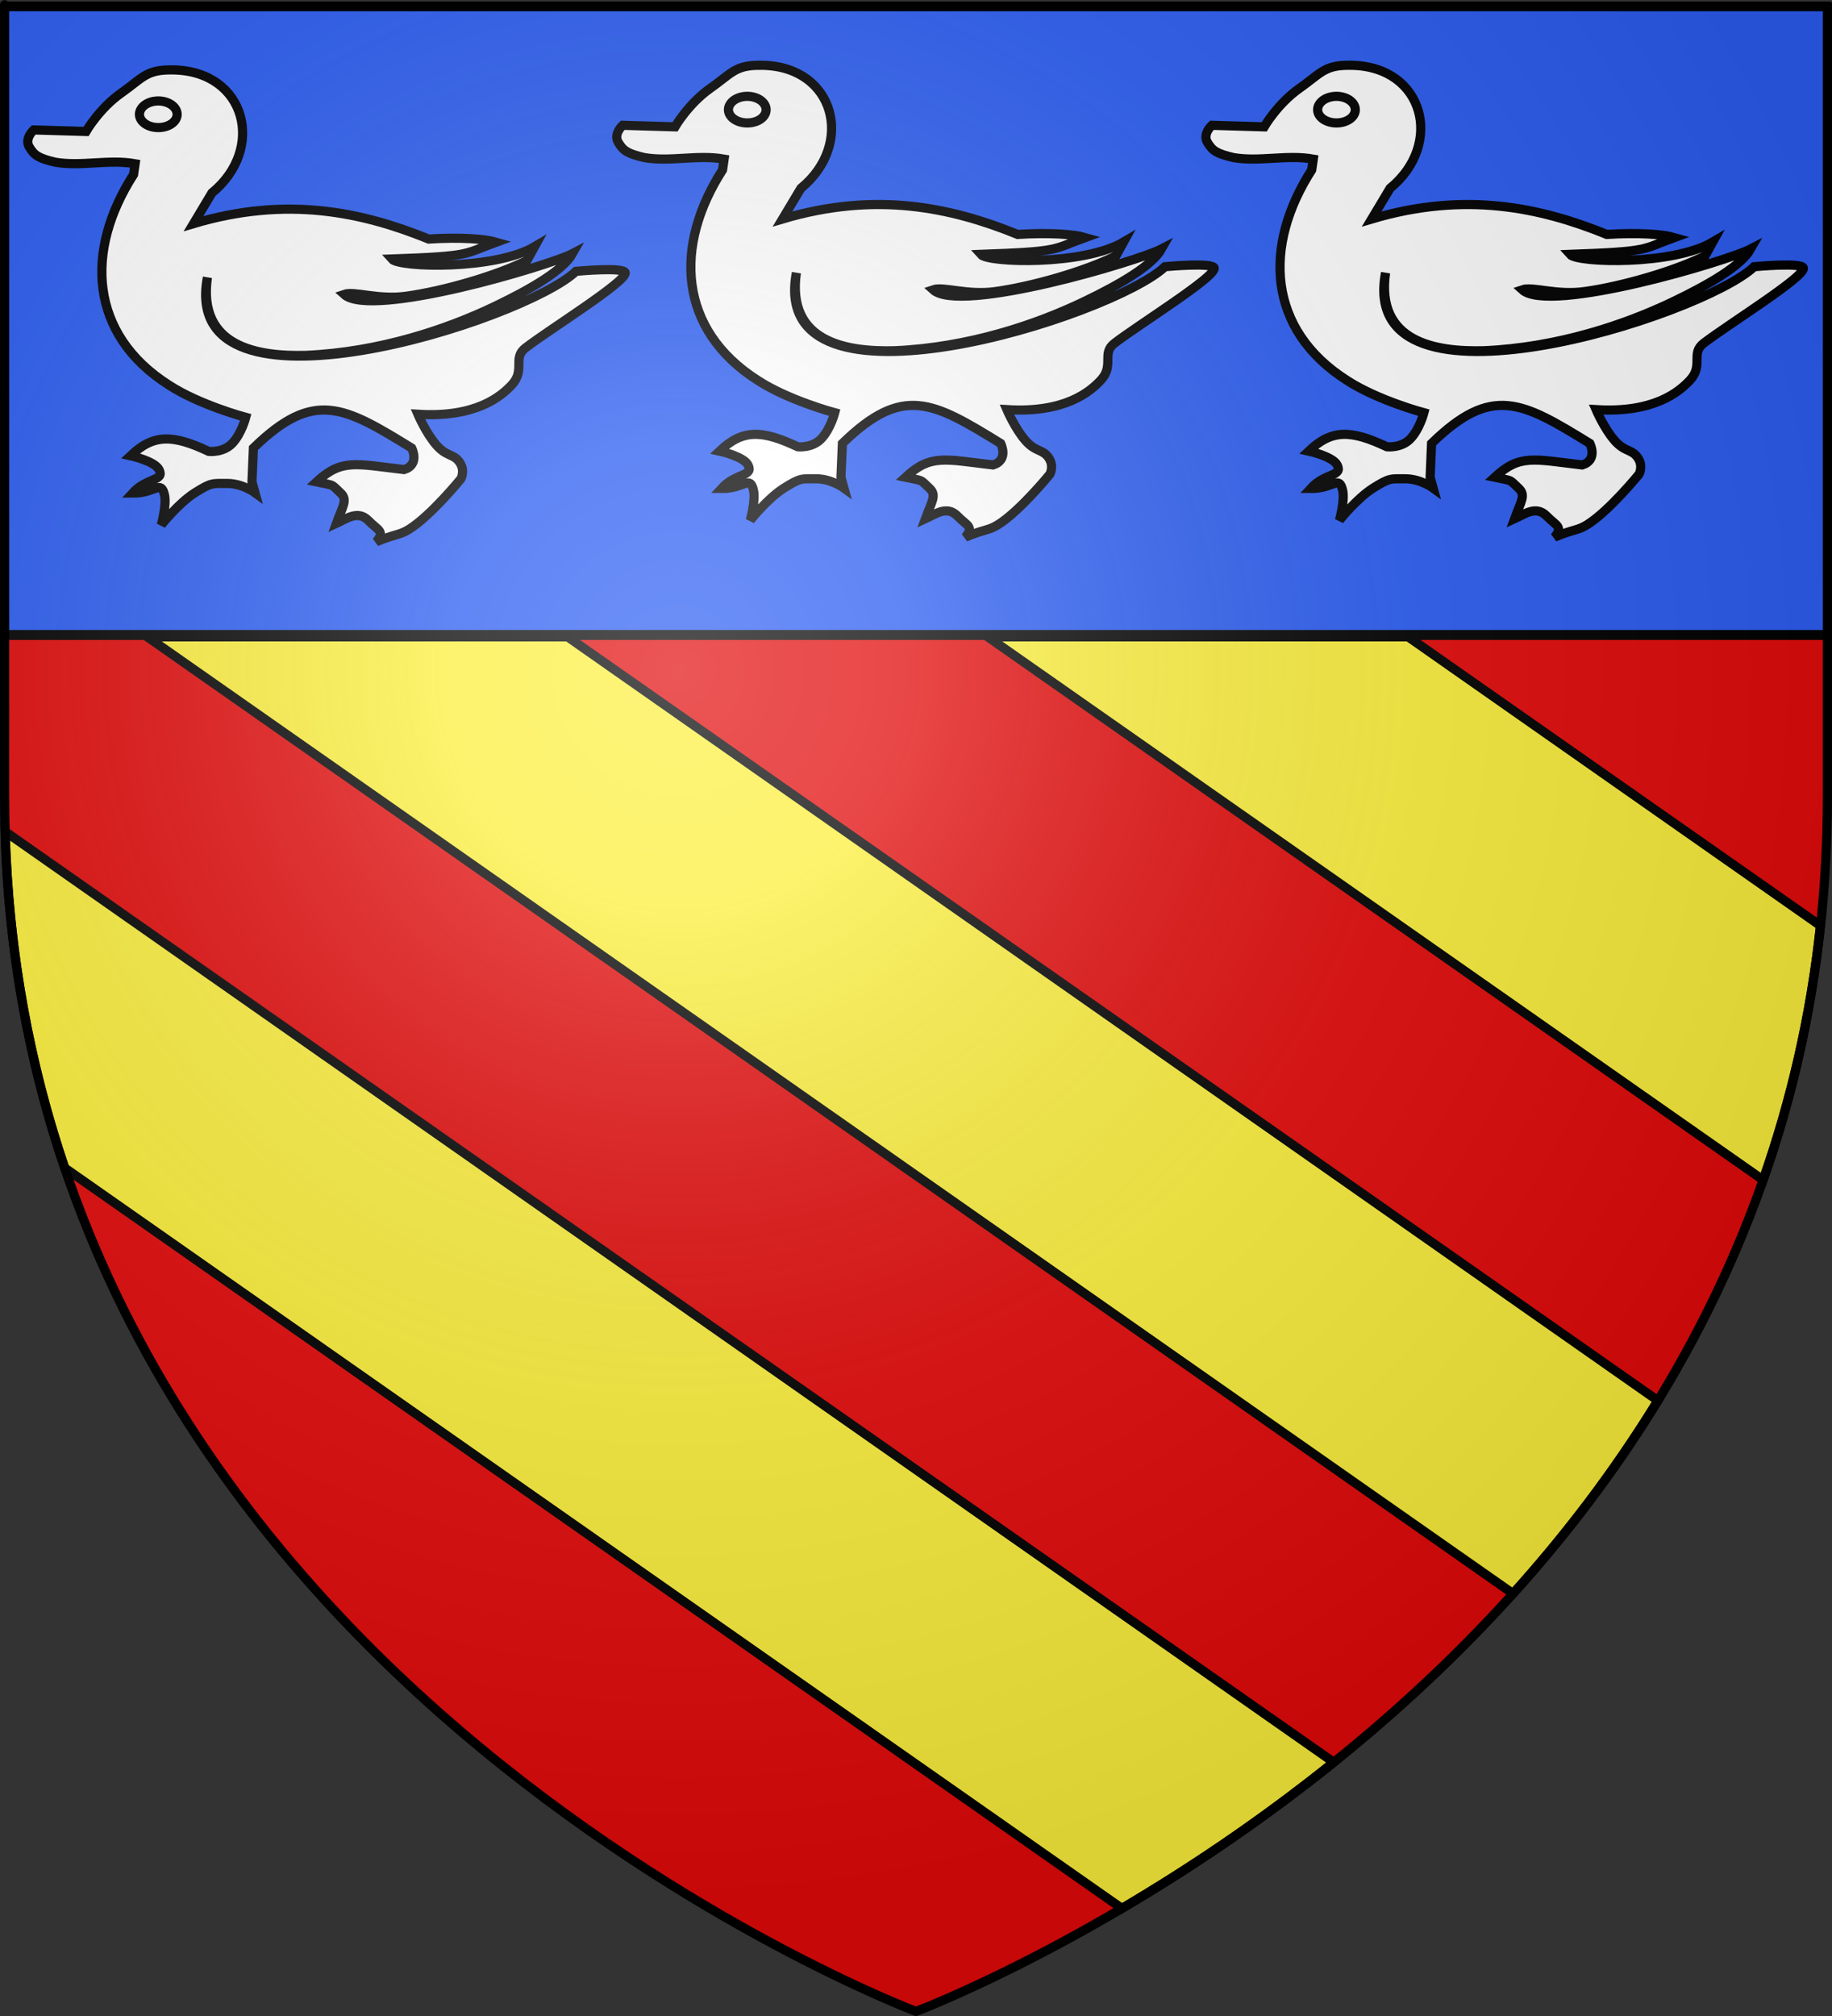 <?xml version="1.0" encoding="UTF-8" standalone="no"?>
<svg
   xmlns:dc="http://purl.org/dc/elements/1.1/"
   xmlns:cc="http://creativecommons.org/ns#"
   xmlns:rdf="http://www.w3.org/1999/02/22-rdf-syntax-ns#"
   xmlns:svg="http://www.w3.org/2000/svg"
   xmlns="http://www.w3.org/2000/svg"
   xmlns:xlink="http://www.w3.org/1999/xlink"
   xmlns:sodipodi="http://sodipodi.sourceforge.net/DTD/sodipodi-0.dtd"
   xmlns:inkscape="http://www.inkscape.org/namespaces/inkscape"
   height="660"
   width="600"
   version="1.0"
   id="svg2"
   sodipodi:version="0.32"
   inkscape:version="1.0beta2 (2b71d25, 2019-12-03)"
   sodipodi:docname="chartreuse.svg"
   inkscape:export-filename="/Users/olivier/Desktop/Blason Rouge/Blason_Vide_3D.png"
   inkscape:export-xdpi="144"
   inkscape:export-ydpi="144"
   inkscape:output_extension="org.inkscape.output.svg.inkscape">
  <rect width="100%" height="100%" fill="#333333" stroke="none"/>
  <sodipodi:namedview
     inkscape:window-height="800"
     inkscape:window-width="1280"
     inkscape:pageshadow="2"
     inkscape:pageopacity="0.0"
     guidetolerance="10.0"
     gridtolerance="10.0"
     objecttolerance="10.0"
     borderopacity="1.0"
     bordercolor="#666666"
     pagecolor="#ffffff"
     id="base"
     showgrid="false"
     height="660px"
     inkscape:zoom="0.65982225"
     inkscape:cx="322.90129"
     inkscape:cy="343.39565"
     inkscape:window-x="0"
     inkscape:window-y="23"
     inkscape:current-layer="layer4"
     inkscape:document-rotation="0"
     inkscape:window-maximized="0" />
  <desc
     id="desc4">Flag of Canton of Valais (Wallis)</desc>
  <defs
     id="defs6">
    <inkscape:perspective
       sodipodi:type="inkscape:persp3d"
       inkscape:vp_x="-50 : 600 : 1"
       inkscape:vp_y="0 : 1000 : 0"
       inkscape:vp_z="700 : 600 : 1"
       inkscape:persp3d-origin="300 : 400 : 1"
       id="perspective42" />
    <inkscape:perspective
       sodipodi:type="inkscape:persp3d"
       inkscape:vp_x="-50 : 600 : 1"
       inkscape:vp_y="0 : 1000 : 0"
       inkscape:vp_z="700 : 600 : 1"
       inkscape:persp3d-origin="300 : 400 : 1"
       id="perspective41" />
    <inkscape:perspective
       sodipodi:type="inkscape:persp3d"
       inkscape:vp_x="-50 : 600 : 1"
       inkscape:vp_y="0 : 1000 : 0"
       inkscape:vp_z="700 : 600 : 1"
       inkscape:persp3d-origin="300 : 400 : 1"
       id="perspective2970" />
    <linearGradient
       id="linearGradient2893">
      <stop
         style="stop-color:white;stop-opacity:0.314;"
         offset="0"
         id="stop2895" />
      <stop
         id="stop2897"
         offset="0.19"
         style="stop-color:white;stop-opacity:0.251;" />
      <stop
         style="stop-color:#6b6b6b;stop-opacity:0.125;"
         offset="0.6"
         id="stop2901" />
      <stop
         style="stop-color:black;stop-opacity:0.125;"
         offset="1"
         id="stop2899" />
    </linearGradient>
    <linearGradient
       id="linearGradient2885">
      <stop
         id="stop2887"
         offset="0"
         style="stop-color:white;stop-opacity:1;" />
      <stop
         style="stop-color:white;stop-opacity:1;"
         offset="0.229"
         id="stop2891" />
      <stop
         id="stop2889"
         offset="1"
         style="stop-color:black;stop-opacity:1;" />
    </linearGradient>
    <linearGradient
       id="linearGradient2955">
      <stop
         id="stop2867"
         offset="0"
         style="stop-color:#fd0000;stop-opacity:1;" />
      <stop
         style="stop-color:#e77275;stop-opacity:0.659;"
         offset="0.5"
         id="stop2873" />
      <stop
         style="stop-color:black;stop-opacity:0.323;"
         offset="1"
         id="stop2959" />
    </linearGradient>
    <radialGradient
       inkscape:collect="always"
       xlink:href="#linearGradient2955"
       id="radialGradient2961"
       cx="225.524"
       cy="218.901"
       fx="225.524"
       fy="218.901"
       r="300"
       gradientTransform="matrix(-4.167939e-4,2.183,-1.884,-3.599562e-4,615.597,-289.121)"
       gradientUnits="userSpaceOnUse" />
    <polygon
       id="star"
       transform="scale(53,53)"
       points="0,-1 0.588,0.809 -0.951,-0.309 0.951,-0.309 -0.588,0.809 0,-1 " />
    <clipPath
       id="clip">
      <path
         d="M 0,-200 L 0,600 L 300,600 L 300,-200 L 0,-200 z "
         id="path10" />
    </clipPath>
    <radialGradient
       inkscape:collect="always"
       xlink:href="#linearGradient2955"
       id="radialGradient1911"
       gradientUnits="userSpaceOnUse"
       gradientTransform="matrix(-4.167939e-4,2.183,-1.884,-3.599562e-4,615.597,-289.121)"
       cx="225.524"
       cy="218.901"
       fx="225.524"
       fy="218.901"
       r="300" />
    <radialGradient
       inkscape:collect="always"
       xlink:href="#linearGradient2955"
       id="radialGradient2865"
       gradientUnits="userSpaceOnUse"
       gradientTransform="matrix(0,1.749,-1.593,-1.049767e-7,551.788,-191.29)"
       cx="225.524"
       cy="218.901"
       fx="225.524"
       fy="218.901"
       r="300" />
    <radialGradient
       inkscape:collect="always"
       xlink:href="#linearGradient2955"
       id="radialGradient2871"
       gradientUnits="userSpaceOnUse"
       gradientTransform="matrix(0,1.386,-1.323,-5.741131e-8,-158.082,-109.541)"
       cx="225.524"
       cy="218.901"
       fx="225.524"
       fy="218.901"
       r="300" />
    <radialGradient
       inkscape:collect="always"
       xlink:href="#linearGradient2893"
       id="radialGradient3163"
       gradientUnits="userSpaceOnUse"
       gradientTransform="matrix(1.353,0,0,1.349,-77.629,-85.747)"
       cx="221.445"
       cy="226.331"
       fx="221.445"
       fy="226.331"
       r="300" />
  </defs>
  <g
     inkscape:groupmode="layer"
     id="layer3"
     inkscape:label="Fond écu"
     style="display:inline"
     sodipodi:insensitive="true">
    <path
       style="fill:#e20909;fill-opacity:1;fill-rule:evenodd;stroke:#000000;stroke-width:2;stroke-linecap:butt;stroke-linejoin:miter;stroke-miterlimit:4;stroke-dasharray:none;stroke-opacity:1"
       d="M 1.5,208.5 L 1.5,260.719 C 1.5,546.17 300,658.5 300,658.5 C 300,658.5 598.5,546.17 598.5,260.719 L 598.5,208.5 L 1.5,208.5 z"
       id="path2855" />
    <path
       style="opacity:1;fill:#fcef3c;fill-opacity:1;fill-rule:nonzero;stroke:#000000;stroke-width:3;stroke-linecap:butt;stroke-linejoin:miter;marker:none;marker-start:none;marker-mid:none;marker-end:none;stroke-miterlimit:4;stroke-dasharray:none;stroke-dashoffset:0;stroke-opacity:1;visibility:visible;display:inline;overflow:visible"
       d="M 48.25,208.5 L 495.531,521.719 C 512.581,502.821 528.726,481.791 542.969,458.531 L 185.906,208.5 L 48.25,208.5 z M 323.5,208.5 L 577.438,386.312 C 586.476,360.615 593,332.89 596.219,303.062 L 461.188,208.5 L 323.5,208.5 z M 1.688,272.25 C 2.832,312.416 9.904,349.052 21.188,382.344 L 367.438,624.781 C 388.347,612.467 412.354,596.604 436.812,576.938 L 1.688,272.25 z"
       id="rect3767" />
  </g>
  <g
     inkscape:groupmode="layer"
     id="layer4"
     inkscape:label="Meubles">
    <rect
       style="display:inline;overflow:visible;visibility:visible;opacity:1;fill:#2b5df2;fill-opacity:1;fill-rule:nonzero;stroke:#000000;stroke-width:2;stroke-linecap:butt;stroke-linejoin:miter;stroke-miterlimit:4;stroke-dasharray:none;stroke-dashoffset:0;stroke-opacity:1;marker:none;marker-start:none;marker-mid:none;marker-end:none"
       id="rect1984"
       width="597.006"
       height="205.756"
       x="1.497"
       y="1.497" />
    <g
       id="layer6"
       inkscape:label="écusson"
       style="display:inline;stroke:#000000;stroke-width:2.004;stroke-miterlimit:4;stroke-dasharray:none;stroke-opacity:1"
       transform="matrix(1.497,0,0,1.497,-1327.847,-134.725)">
      <path
         id="path21033"
         d="m 923.913,105.289 c -5.008,0.077 -5.886,1.893 -10.377,5.045 -4.79,3.362 -7.711,8.416 -7.711,8.416 l -11.448,-0.34 c 0,0 -2.052,1.852 -0.993,3.685 1.126,1.949 2.168,2.531 5.698,3.372 5.705,0.992 11.715,-0.7 17.486,0.34 l -0.34,2.352 c -10.646,16.549 -9.768,34.928 7.737,46.054 6.723,4.37 16.806,7.057 16.806,7.057 0,0 -0.937,3.597 -2.954,5.698 -2.017,2.101 -5.123,1.751 -5.123,1.751 -7.921,-3.721 -12.084,-3.837 -17.12,0.941 0,0 5.264,1.154 6.221,3.032 1.302,2.554 -2.629,1.664 -5.803,5.149 5.068,0.046 6.204,-3.041 7.005,0.418 0.51,2.203 -0.706,6.534 -0.706,6.534 0,0 3.783,-4.788 7.397,-7.057 3.614,-2.269 3.78,-2.013 7.057,-2.013 3.278,0 6.038,2.013 6.038,2.013 l -0.653,-2.352 0.314,-7.397 c 13.266,-12.914 19.804,-9.119 34.632,0 0,0 1.857,3.612 -1.673,4.705 -10.594,-1.227 -13.639,-2.424 -19.159,2.692 4.226,0.897 3.003,0.344 5.228,2.379 1.694,1.55 0.497,2.915 -0.863,6.691 2.139,-0.97 4.689,-2.975 7.005,-0.601 2.117,2.171 3.678,2.296 1.725,4.626 4.045,-1.704 5.037,-1.425 7.057,-2.666 4.864,-2.988 11.448,-11.108 11.448,-11.108 0,0 1.005,-1.837 -0.34,-3.685 -1.345,-1.849 -2.775,-1.106 -5.045,-3.712 -2.269,-2.605 -4.025,-6.717 -4.025,-6.717 12.696,0.802 18.188,-3.933 20.492,-6.378 3.106,-3.295 0.13,-5.9 3.032,-8.129 5.381,-4.133 21.938,-14.375 21.838,-16.414 -0.065,-1.343 -10.769,-0.34 -10.769,-0.34 -11.292,10.77 -87.057,34.989 -80.648,1.333 -2.156,15.282 11.095,17.321 21.511,17.051 16.221,-0.708 30.936,-5.713 41.478,-10.769 8.029,-3.851 14.887,-7.917 16.896,-11.486 -5.039,2.62 -44.087,14.296 -49.984,8.916 2.262,-0.779 7.425,1.234 13.529,0.412 8.014,-1.08 19.65,-4.419 26.475,-7.809 l 1.673,-3.032 c -8.692,5.126 -29.612,4.593 -31.248,2.692 17.829,-0.627 15.616,-1.07 22.844,-3.685 -2.5,-0.722 -7.792,-1.114 -14.768,-0.68 -14.625,-5.942 -31.063,-9.433 -51.439,-3.372 l 4.025,-6.717 c 11.772,-9.631 7.487,-26.593 -8.39,-26.896 -0.373,-0.011 -0.738,-0.005 -1.072,0 z"
         style="fill:#ffffff;fill-opacity:1;fill-rule:evenodd;stroke:#000000;stroke-width:2.004;stroke-linecap:butt;stroke-linejoin:miter;stroke-miterlimit:4;stroke-dasharray:none;stroke-opacity:1"
         inkscape:connector-curvature="0" />
      <path
         id="path5516"
         d="m 921.273,112.084 c 0.534,-0.033 1.079,0.006 1.621,0.131 2.165,0.497 3.369,2.155 2.666,3.685 -0.702,1.528 -3.037,2.349 -5.201,1.856 -2.165,-0.497 -3.343,-2.129 -2.64,-3.659 0.527,-1.148 1.954,-1.915 3.555,-2.013 z"
         style="fill:#ffffff;fill-opacity:1;fill-rule:evenodd;stroke:#000000;stroke-width:2.004;stroke-linecap:butt;stroke-linejoin:miter;stroke-miterlimit:4;stroke-dasharray:none;stroke-opacity:1"
         inkscape:connector-curvature="0" />
    </g>
    <g
       transform="matrix(1.497,0,0,1.497,-1134.949,-136.24)"
       style="display:inline;stroke:#000000;stroke-width:2.004;stroke-miterlimit:4;stroke-dasharray:none;stroke-opacity:1"
       inkscape:label="écusson"
       id="layer6-5">
      <path
         inkscape:connector-curvature="0"
         style="fill:#ffffff;fill-opacity:1;fill-rule:evenodd;stroke:#000000;stroke-width:2.004;stroke-linecap:butt;stroke-linejoin:miter;stroke-miterlimit:4;stroke-dasharray:none;stroke-opacity:1"
         d="m 923.913,105.289 c -5.008,0.077 -5.886,1.893 -10.377,5.045 -4.79,3.362 -7.711,8.416 -7.711,8.416 l -11.448,-0.34 c 0,0 -2.052,1.852 -0.993,3.685 1.126,1.949 2.168,2.531 5.698,3.372 5.705,0.992 11.715,-0.7 17.486,0.34 l -0.34,2.352 c -10.646,16.549 -9.768,34.928 7.737,46.054 6.723,4.37 16.806,7.057 16.806,7.057 0,0 -0.937,3.597 -2.954,5.698 -2.017,2.101 -5.123,1.751 -5.123,1.751 -7.921,-3.721 -12.084,-3.837 -17.12,0.941 0,0 5.264,1.154 6.221,3.032 1.302,2.554 -2.629,1.664 -5.803,5.149 5.068,0.046 6.204,-3.041 7.005,0.418 0.51,2.203 -0.706,6.534 -0.706,6.534 0,0 3.783,-4.788 7.397,-7.057 3.614,-2.269 3.78,-2.013 7.057,-2.013 3.278,0 6.038,2.013 6.038,2.013 l -0.653,-2.352 0.314,-7.397 c 13.266,-12.914 19.804,-9.119 34.632,0 0,0 1.857,3.612 -1.673,4.705 -10.594,-1.227 -13.639,-2.424 -19.159,2.692 4.226,0.897 3.003,0.344 5.228,2.379 1.694,1.55 0.497,2.915 -0.863,6.691 2.139,-0.97 4.689,-2.975 7.005,-0.601 2.117,2.171 3.678,2.296 1.725,4.626 4.045,-1.704 5.037,-1.425 7.057,-2.666 4.864,-2.988 11.448,-11.108 11.448,-11.108 0,0 1.005,-1.837 -0.34,-3.685 -1.345,-1.849 -2.775,-1.106 -5.045,-3.712 -2.269,-2.605 -4.025,-6.717 -4.025,-6.717 12.696,0.802 18.188,-3.933 20.492,-6.378 3.106,-3.295 0.13,-5.9 3.032,-8.129 5.381,-4.133 21.938,-14.375 21.838,-16.414 -0.065,-1.343 -10.769,-0.34 -10.769,-0.34 -11.292,10.77 -87.057,34.989 -80.648,1.333 -2.156,15.282 11.095,17.321 21.511,17.051 16.221,-0.708 30.936,-5.713 41.478,-10.769 8.029,-3.851 14.887,-7.917 16.896,-11.486 -5.039,2.62 -44.087,14.296 -49.984,8.916 2.262,-0.779 7.425,1.234 13.529,0.412 8.014,-1.08 19.65,-4.419 26.475,-7.809 l 1.673,-3.032 c -8.692,5.126 -29.612,4.593 -31.248,2.692 17.829,-0.627 15.616,-1.07 22.844,-3.685 -2.5,-0.722 -7.792,-1.114 -14.768,-0.68 -14.625,-5.942 -31.063,-9.433 -51.439,-3.372 l 4.025,-6.717 c 11.772,-9.631 7.487,-26.593 -8.39,-26.896 -0.373,-0.011 -0.738,-0.005 -1.072,0 z"
         id="path21033-4" />
      <path
         inkscape:connector-curvature="0"
         style="fill:#ffffff;fill-opacity:1;fill-rule:evenodd;stroke:#000000;stroke-width:2.004;stroke-linecap:butt;stroke-linejoin:miter;stroke-miterlimit:4;stroke-dasharray:none;stroke-opacity:1"
         d="m 921.273,112.084 c 0.534,-0.033 1.079,0.006 1.621,0.131 2.165,0.497 3.369,2.155 2.666,3.685 -0.702,1.528 -3.037,2.349 -5.201,1.856 -2.165,-0.497 -3.343,-2.129 -2.64,-3.659 0.527,-1.148 1.954,-1.915 3.555,-2.013 z"
         id="path5516-9" />
    </g>
    <g
       transform="matrix(1.497,0,0,1.497,-941.988,-136.24)"
       style="display:inline;stroke:#000000;stroke-width:2.004;stroke-miterlimit:4;stroke-dasharray:none;stroke-opacity:1"
       inkscape:label="écusson"
       id="layer6-1">
      <path
         inkscape:connector-curvature="0"
         style="fill:#ffffff;fill-opacity:1;fill-rule:evenodd;stroke:#000000;stroke-width:2.004;stroke-linecap:butt;stroke-linejoin:miter;stroke-miterlimit:4;stroke-dasharray:none;stroke-opacity:1"
         d="m 923.913,105.289 c -5.008,0.077 -5.886,1.893 -10.377,5.045 -4.79,3.362 -7.711,8.416 -7.711,8.416 l -11.448,-0.34 c 0,0 -2.052,1.852 -0.993,3.685 1.126,1.949 2.168,2.531 5.698,3.372 5.705,0.992 11.715,-0.7 17.486,0.34 l -0.34,2.352 c -10.646,16.549 -9.768,34.928 7.737,46.054 6.723,4.37 16.806,7.057 16.806,7.057 0,0 -0.937,3.597 -2.954,5.698 -2.017,2.101 -5.123,1.751 -5.123,1.751 -7.921,-3.721 -12.084,-3.837 -17.12,0.941 0,0 5.264,1.154 6.221,3.032 1.302,2.554 -2.629,1.664 -5.803,5.149 5.068,0.046 6.204,-3.041 7.005,0.418 0.51,2.203 -0.706,6.534 -0.706,6.534 0,0 3.783,-4.788 7.397,-7.057 3.614,-2.269 3.78,-2.013 7.057,-2.013 3.278,0 6.038,2.013 6.038,2.013 l -0.653,-2.352 0.314,-7.397 c 13.266,-12.914 19.804,-9.119 34.632,0 0,0 1.857,3.612 -1.673,4.705 -10.594,-1.227 -13.639,-2.424 -19.159,2.692 4.226,0.897 3.003,0.344 5.228,2.379 1.694,1.55 0.497,2.915 -0.863,6.691 2.139,-0.97 4.689,-2.975 7.005,-0.601 2.117,2.171 3.678,2.296 1.725,4.626 4.045,-1.704 5.037,-1.425 7.057,-2.666 4.864,-2.988 11.448,-11.108 11.448,-11.108 0,0 1.005,-1.837 -0.34,-3.685 -1.345,-1.849 -2.775,-1.106 -5.045,-3.712 -2.269,-2.605 -4.025,-6.717 -4.025,-6.717 12.696,0.802 18.188,-3.933 20.492,-6.378 3.106,-3.295 0.13,-5.9 3.032,-8.129 5.381,-4.133 21.938,-14.375 21.838,-16.414 -0.065,-1.343 -10.769,-0.34 -10.769,-0.34 -11.292,10.77 -87.057,34.989 -80.648,1.333 -2.156,15.282 11.095,17.321 21.511,17.051 16.221,-0.708 30.936,-5.713 41.478,-10.769 8.029,-3.851 14.887,-7.917 16.896,-11.486 -5.039,2.62 -44.087,14.296 -49.984,8.916 2.262,-0.779 7.425,1.234 13.529,0.412 8.014,-1.08 19.65,-4.419 26.475,-7.809 l 1.673,-3.032 c -8.692,5.126 -29.612,4.593 -31.248,2.692 17.829,-0.627 15.616,-1.07 22.844,-3.685 -2.5,-0.722 -7.792,-1.114 -14.768,-0.68 -14.625,-5.942 -31.063,-9.433 -51.439,-3.372 l 4.025,-6.717 c 11.772,-9.631 7.487,-26.593 -8.39,-26.896 -0.373,-0.011 -0.738,-0.005 -1.072,0 z"
         id="path21033-7" />
      <path
         inkscape:connector-curvature="0"
         style="fill:#ffffff;fill-opacity:1;fill-rule:evenodd;stroke:#000000;stroke-width:2.004;stroke-linecap:butt;stroke-linejoin:miter;stroke-miterlimit:4;stroke-dasharray:none;stroke-opacity:1"
         d="m 921.273,112.084 c 0.534,-0.033 1.079,0.006 1.621,0.131 2.165,0.497 3.369,2.155 2.666,3.685 -0.702,1.528 -3.037,2.349 -5.201,1.856 -2.165,-0.497 -3.343,-2.129 -2.64,-3.659 0.527,-1.148 1.954,-1.915 3.555,-2.013 z"
         id="path5516-5" />
    </g>
  </g>
  <g
     inkscape:groupmode="layer"
     id="layer2"
     inkscape:label="Reflet final"
     sodipodi:insensitive="true">
    <path
       sodipodi:nodetypes="cccccc"
       d="M 300,658.5 C 300,658.5 598.5,546.18 598.5,260.728 C 598.5,-24.723 598.5,2.176 598.5,2.176 L 1.5,2.176 L 1.5,260.728 C 1.5,546.18 300,658.5 300,658.5 z "
       style="opacity:1;fill:url(#radialGradient3163);fill-opacity:1;fill-rule:evenodd;stroke:none;stroke-width:1px;stroke-linecap:butt;stroke-linejoin:miter;stroke-opacity:1"
       id="path2875"
       inkscape:export-xdpi="144"
       inkscape:export-ydpi="144" />
  </g>
  <g
     inkscape:groupmode="layer"
     id="layer1"
     inkscape:label="Contour final"
     sodipodi:insensitive="true">
    <path
       sodipodi:nodetypes="cccccc"
       d="M 300,658.5 C 300,658.5 1.5,546.18 1.5,260.728 C 1.5,-24.723 1.5,2.176 1.5,2.176 L 598.5,2.176 L 598.5,260.728 C 598.5,546.18 300,658.5 300,658.5 z "
       style="opacity:1;fill:none;fill-opacity:1;fill-rule:evenodd;stroke:#000000;stroke-width:3;stroke-linecap:butt;stroke-linejoin:miter;stroke-miterlimit:4;stroke-dasharray:none;stroke-opacity:1"
       id="path1411"
       inkscape:export-xdpi="144"
       inkscape:export-ydpi="144" />
  </g>
</svg>
